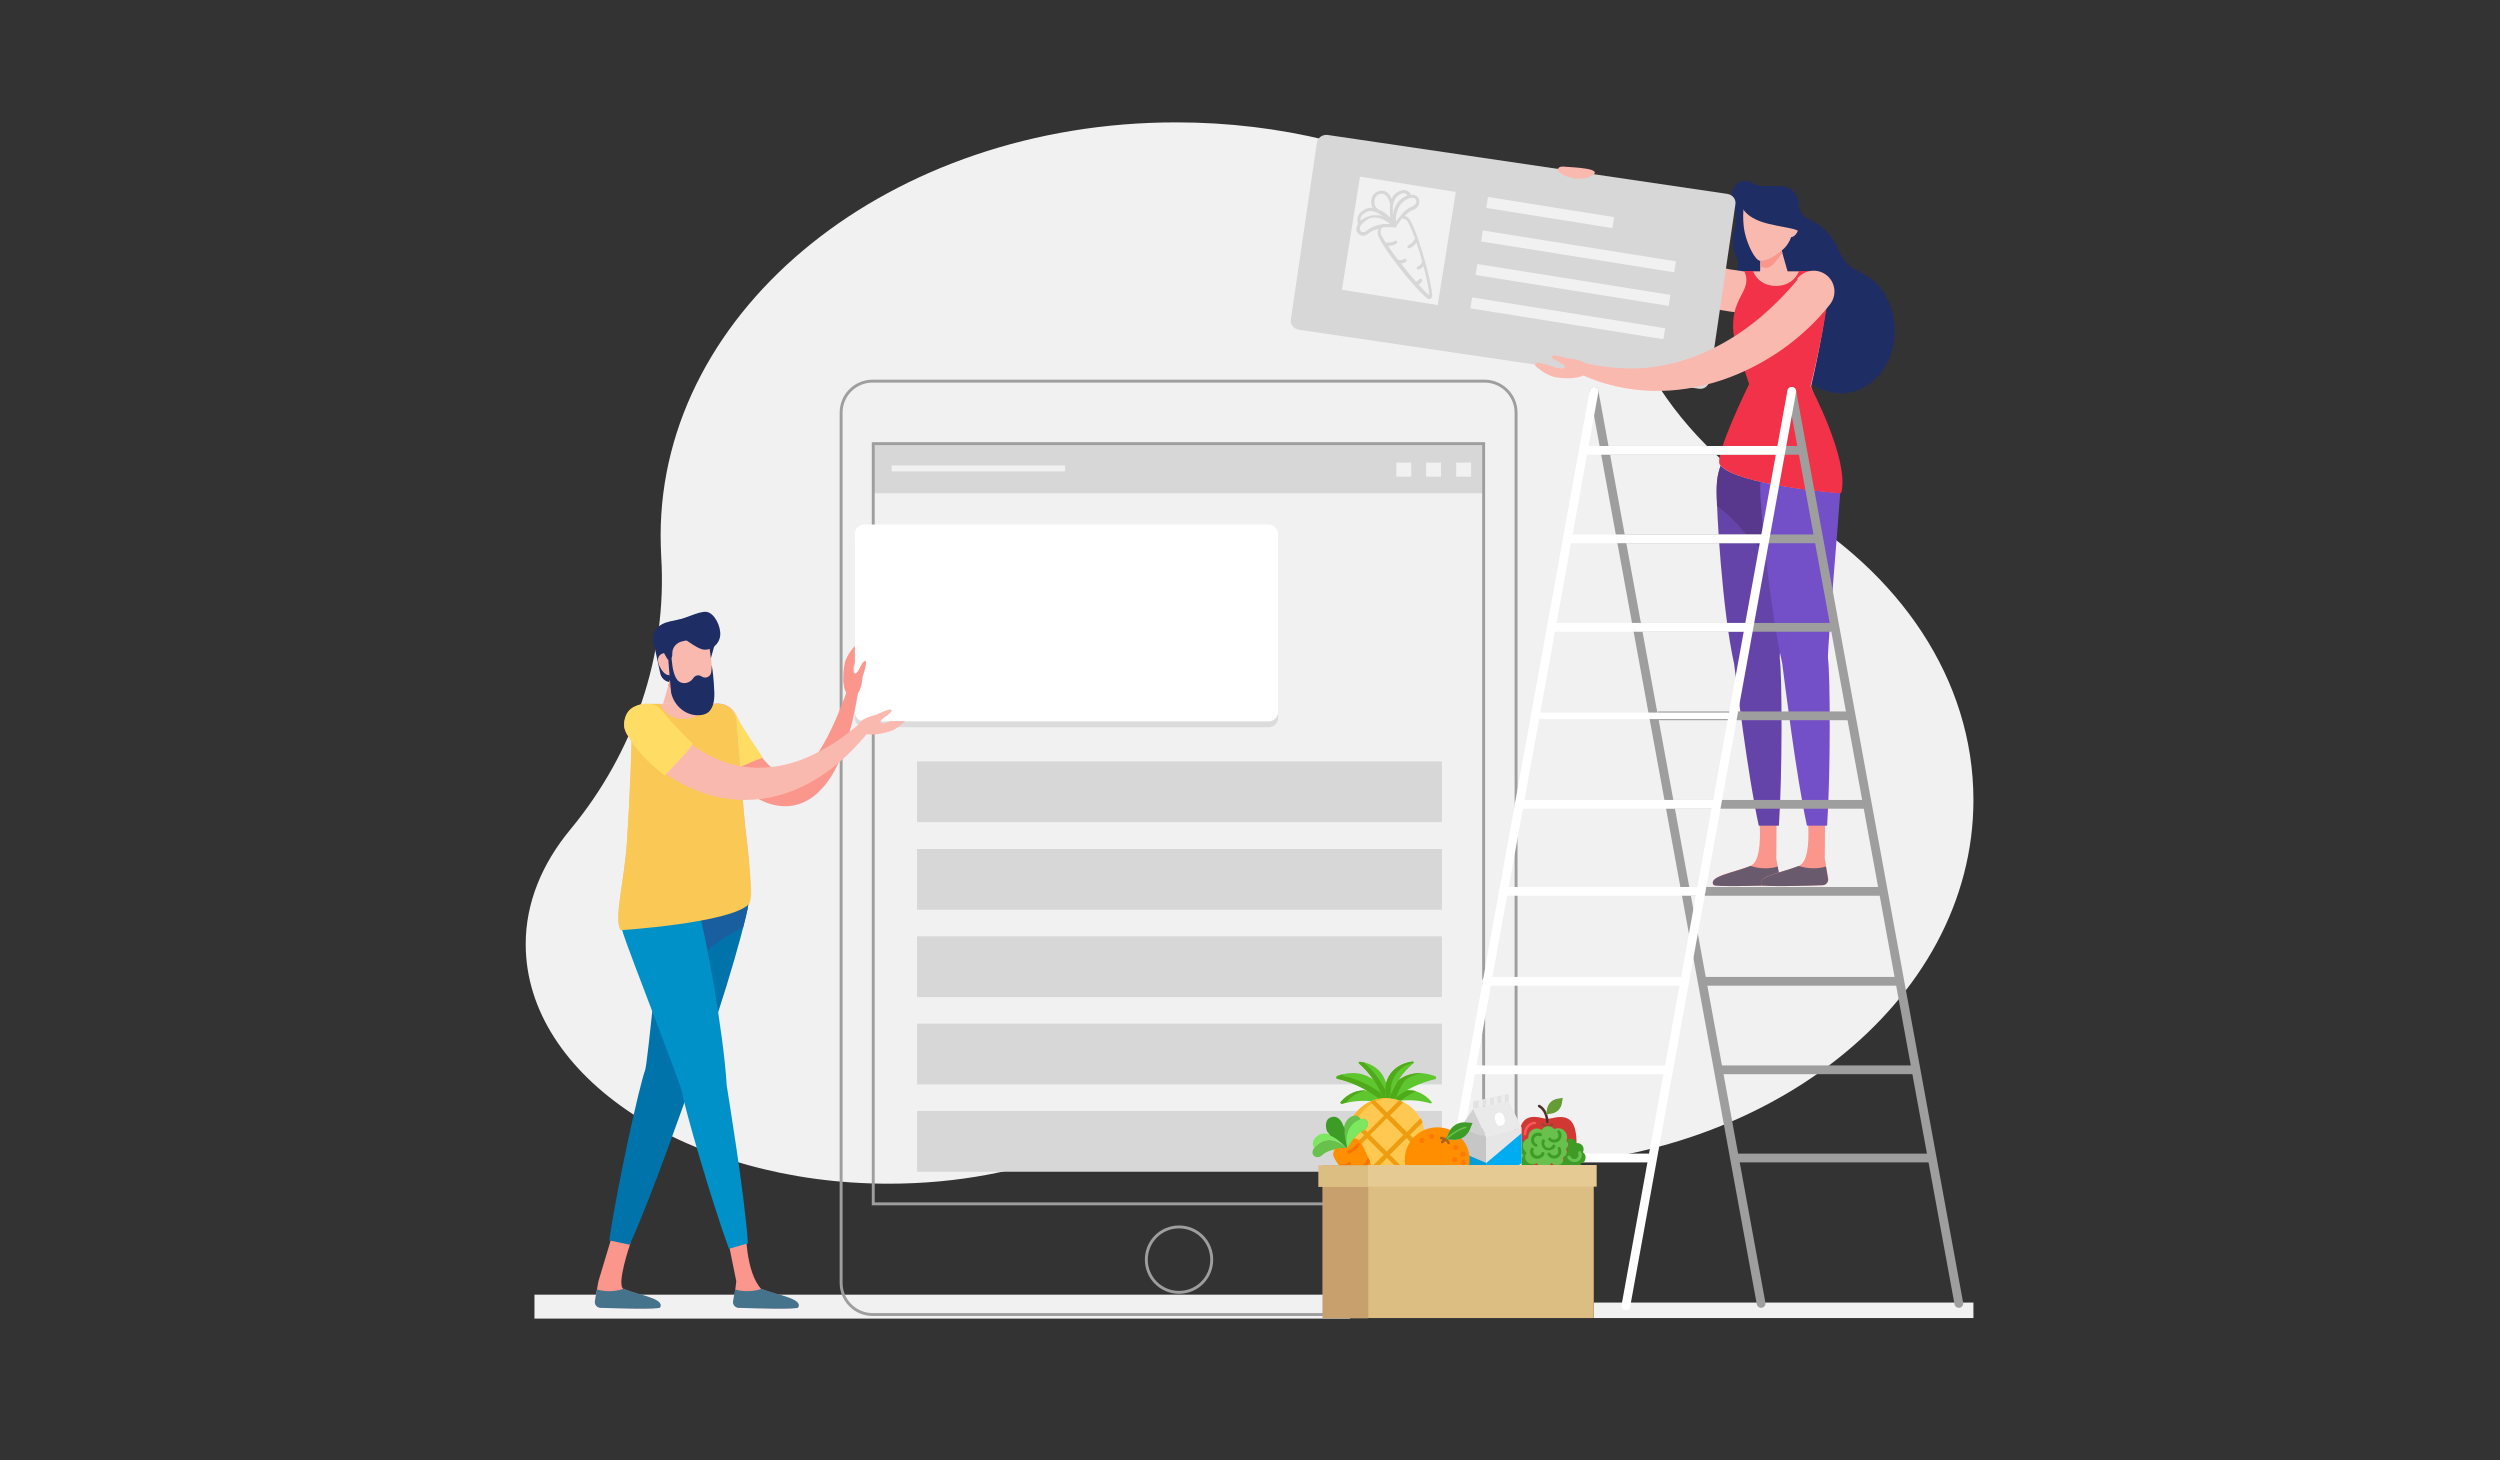 <?xml version="1.0" encoding="utf-8"?>
<!-- Generator: Adobe Illustrator 22.0.0, SVG Export Plug-In . SVG Version: 6.00 Build 0)  -->
<svg version="1.1" id="Camada_1" xmlns="http://www.w3.org/2000/svg" xmlns:xlink="http://www.w3.org/1999/xlink" x="0px" y="0px"
	 viewBox="0 0 856 500" style="enable-background:new 0 0 856 500;" xml:space="preserve">
<rect x="0" y="0" width="856" height="500" fill="#333333" stroke="none"/>
<style type="text/css">
	.st0{fill:#F1F1F1;}
	.st1{fill:#1E2D64;}
	.st2{fill:#FAB9AF;}
	.st3{fill:#FA968C;}
	.st4{fill:#FFFFFF;}
	.st5{fill:#695A6E;}
	.st6{fill:#6544AA;}
	.st7{fill:#57388C;}
	.st8{fill:#7450C8;}
	.st9{fill:#D7D7D7;}
	.st10{fill:none;stroke:#9E9E9E;stroke-miterlimit:10;}
	.st11{opacity:9.000000e-02;enable-background:new    ;}
	.st12{fill:#FFDC64;}
	.st13{fill:#46738C;}
	.st14{fill:#0073AA;}
	.st15{fill:#195FA0;}
	.st16{fill:#0091C8;}
	.st17{fill:#FAC855;}
	.st18{fill:#F13248;}
	.st19{fill:none;stroke:#9E9E9E;stroke-width:3;stroke-linecap:round;stroke-miterlimit:10;}
	.st20{fill:none;stroke:#9E9E9E;stroke-width:3;stroke-miterlimit:10;}
	.st21{fill:none;stroke:#FFFFFF;stroke-width:3;stroke-linecap:round;stroke-miterlimit:10;}
	.st22{fill:none;stroke:#FFFFFF;stroke-width:2.203;stroke-linecap:round;stroke-miterlimit:10;}
	.st23{fill:#5EC62E;}
	.st24{fill:#4EAA18;}
	.st25{fill:#FFC850;}
	.st26{fill:#F9B428;}
	.st27{fill:#ED9D0F;}
	.st28{fill:#D13834;}
	.st29{fill:#F75B57;}
	.st30{fill:#4C312C;}
	.st31{fill:#994530;}
	.st32{fill:#659C35;}
	.st33{fill:#68C04D;}
	.st34{fill:#3D9C25;}
	.st35{fill:#216B06;}
	.st36{fill:#7DE85F;}
	.st37{fill:#FF6807;}
	.st38{fill:#FF8F00;}
	.st39{fill:#F97100;}
	.st40{fill:#C6C6C6;}
	.st41{fill:#E6E6E6;}
	.st42{fill:#E2E2E2;}
	.st43{fill:#D1D1D1;}
	.st44{fill:#EAEAEA;}
	.st45{fill:#00ACF1;}
	.st46{fill:#009DD8;}
	.st47{fill:#EDEDED;}
	.st48{fill:#FF7802;}
	.st49{fill:#AD601B;}
	.st50{fill:#DCBE82;}
	.st51{fill:#C8A06E;}
	.st52{fill:#E6CA93;}
</style>
<g id="BACKGROUND">
	<path class="st0" d="M611,173c-19.7-11.4-36.2-27.8-47.3-47.7c-27.7-49.2-89.3-83.4-161-83.4c-97.5,0-176.5,63.4-176.5,141.5
		c0,2.4,0.1,4.8,0.2,7.2c2.1,34-9.4,67.2-31.1,93.4c-9.7,11.7-15.3,25.1-15.3,39.3c0,45.3,55.6,82,124.3,82
		c23.5,0,45.4-4.3,64.2-11.8c28.3-11.3,59.5-12.7,88.4-3.4c18.5,5.9,38.6,9.2,59.8,9.2c87.8,0,159-56.1,159-125.4
		C675.7,232.5,650.3,195.8,611,173z"/>
	<path class="st0" d="M183,451.5h279.4c-2.7-2-4.7-4.7-5.4-8.2H183V451.5z"/>
	<rect x="545.7" y="446" class="st0" width="130" height="5.3"/>
</g>
<g>
	<path class="st1" d="M636.9,93.2c-3.1-1.4-5.7-3.8-7-6.9c-2-5.2-5.8-9.2-10.4-11.2c-2.3-1-3.8-3.2-3.8-5.7l0,0h-6.2v4.7
		c-8.5,1.9-14.9,10.6-14.9,21.1c0,11.4,7.7,20.8,17.4,21.4c1.4,10.3,9,18.1,18.3,18.1c10.2,0,18.5-9.6,18.5-21.5
		C648.8,104,643.8,96.2,636.9,93.2z"/>
	<path class="st1" d="M593.4,70.2c0,0,1.8,4.1,0.5,8.3c-1.4,4.2-0.5,9.4,3,13.2c0,0,0.7-5.9,1.9-8.8
		C599.9,80.1,599.1,71.7,593.4,70.2z"/>
	<path class="st1" d="M602.6,68.4c0,0-6.3,3.9-5.5,9.3c0,0-3.3-2.4-4.1-10.5C592.4,61.5,602.6,68.4,602.6,68.4z"/>
	<g>
		<polygon class="st2" points="602.6,95.1 612.4,94.1 609.3,83.2 602.9,84 		"/>
	</g>
	<path class="st3" d="M602.9,84l6.4-0.8l1,3.4c-1.4,1.6-3.3,5.1-5.6,5.1c-0.7,0-1.4-0.2-2-0.6L602.9,84z"/>
	<path class="st2" d="M602.7,89.3c2.2,0,4.5-1.1,7.8-3.9c1.9-1.6,3.2-4.5,3.2-6.4V68.4h-16.3c0,0-1.2,5.6,0,11.2
		C598.3,83.8,601,89.3,602.7,89.3z"/>
	<rect x="611.5" y="72.4" class="st4" width="3.1" height="1.4"/>
	<path class="st2" d="M611.1,78.6c0,2.1,0.9,2.6,2.1,2.6s2.6-1.6,2.6-3.6s-1.3-2.7-2.6-2.7C612.1,74.9,611.1,76.5,611.1,78.6z"/>
	<path class="st1" d="M609.7,63.7h-5.5c-1.5,0-3-0.4-4.2-1.1c-2.1-1.1-4.7-0.8-6,1.1s-1.8,4.4,1.7,6.8c1.8,1.2,4.4-0.1,6.2,0.4
		c0.1,0,0.2,0,0.3,0h4.9c1.7,0,2.9,1.4,3,3.1c0.1,1,0.9,1.8,2,1.8h0.2l0.8-2.5l2.7-2.5v-1.3C615.7,66.4,613,63.7,609.7,63.7z"/>
	<path class="st1" d="M595.5,69.2c1,2.2,2.5,5.7,10.3,7.5c7.7,1.8,9.8,1.2,12.8,4.6c0,0-1.9-9.3-6.2-10.6c-4.3-1.2-11.3-1-14.5-5.6
		C597.9,65.2,594.9,67.7,595.5,69.2z"/>
</g>
<path class="st2" d="M605.7,93.6c-0.6,0-1.5-0.1-2.3-0.1s-1.7-0.1-2.5-0.2c-22.8-1.8-45-11.6-57.2-31c-2-3-2.5-3.5-2.5-3.5
	c-1.1-2.2-4.3-1-3.8,1.3c7.8,35,39.6,47.3,68.3,47.6c3.9,0,7.1-3.1,7.2-7c0-3.9-3.1-7.1-7-7.2L605.7,93.6z"/>
<path class="st3" d="M608.3,280l-0.1,14l1.2,6.8c0.2,1.2-0.7,2.3-1.9,2.3c-5.7,0.2-20.4,0.6-20.8-0.1c-1.8-3,6.5-4.1,12.6-6.5
	c6.1-2.4,1.9-25.6,1.9-25.6L608.3,280z"/>
<path class="st5" d="M599.4,296.5C599.4,296.5,599.5,296.5,599.4,296.5c1.5,0.5,3.2,0.8,5,0.8c1.6,0,3-0.2,4.3-0.6l0.7,4.1
	c0.2,1.2-0.7,2.3-1.9,2.3c-5.7,0.2-20.4,0.6-20.8-0.1C584.9,300.1,593.3,298.9,599.4,296.5z"/>
<path class="st3" d="M624.9,280l-0.1,14l1.2,6.8c0.2,1.2-0.7,2.3-1.9,2.3c-5.7,0.2-20.4,0.6-20.8-0.1c-1.8-3,6.5-4.1,12.6-6.5
	s1.9-25.6,1.9-25.6L624.9,280z"/>
<path class="st5" d="M615.9,296.5C616,296.5,616,296.5,615.9,296.5c1.5,0.5,3.2,0.8,5,0.8c1.6,0,3-0.2,4.3-0.6l0.7,4.1
	c0.2,1.2-0.7,2.3-1.9,2.3c-5.7,0.2-20.4,0.6-20.8-0.1C601.5,300.1,609.8,298.9,615.9,296.5z"/>
<path class="st6" d="M609.4,225.5c0.8,5.4,0.9,39.7-0.3,57.2h-6.9c-3.7-16.9-7.7-49.8-8.4-55c0-0.1,0-0.1,0-0.2
	c-4.1-18.2-6.2-53.7-6-60.9c0.2-9.7,6.5-17.5,14.1-17.3s13.5,8.2,13.3,18C615,173.4,609,223,609.4,225.5z"/>
<path class="st7" d="M597,182c-2.6-3.3-5.6-6.2-9-8.7l-0.1-0.1c-0.1-2.9-0.2-5.2-0.1-6.5c0.2-9.7,6.5-17.5,14.1-17.3
	c7.6,0.2,13.5,8.2,13.3,18c-0.1,3.2-1.7,17.9-3.2,31.8C607.7,192.9,602.4,187.3,597,182z"/>
<path class="st8" d="M625.9,225.5c0.8,5.4,0.9,39.7-0.3,57.2h-6.9c-3.7-16.9-7.7-49.8-8.4-55c0-0.1,0-0.1,0-0.2
	c-4.1-18.2-7.8-53.9-7.6-61.1c0.2-9.7,8.2-17.3,15.8-17.1s11.9,8,11.7,17.7C629.9,173.1,625.6,223,625.9,225.5z"/>
<rect x="298.9" y="151.8" class="st9" width="209.1" height="17.1"/>
<rect x="299" y="151.9" class="st10" width="209" height="260.3"/>
<path class="st10" d="M298.8,130.5h209.5c5.9,0,10.8,4.8,10.8,10.8v298c0,5.9-4.8,10.8-10.8,10.8H298.8c-5.9,0-10.8-4.8-10.8-10.8
	v-298C288,135.3,292.8,130.5,298.8,130.5z"/>
<g>
	<rect x="305.3" y="159.4" class="st0" width="59.4" height="2"/>
</g>
<g>
	<rect x="498.6" y="158.4" class="st0" width="5.1" height="4.8"/>
</g>
<g>
	<rect x="488.3" y="158.4" class="st0" width="5.1" height="4.8"/>
</g>
<g>
	<rect x="478.1" y="158.4" class="st0" width="5.1" height="4.8"/>
</g>
<path class="st10" d="M414.9,431.3c0,6.2-5,11.2-11.2,11.2c-6.2,0-11.2-5-11.2-11.2s5-11.2,11.2-11.2
	C409.9,420.1,414.9,425.1,414.9,431.3z"/>
<g>
	<path class="st3" d="M295.4,231.7c0,0-0.5,5.8-2.3,6.3c-1.8,0.4-3.1,0.4-3.9-2.2c-0.7-2.6-0.5-6.6,0.1-9c0.6-2.4,3.3-5.8,3.9-6
		c2-0.7,0.4,3.5-0.3,5.5s-1.2,4.4-0.1,4.5c1.1,0,2.1-4,3.3-4.3C297.4,226,295.4,231.7,295.4,231.7z"/>
	<path class="st11" d="M434.3,181.6H295.9c-1.8,0-3.2,1.4-3.2,3.2v61c0,1.8,1.4,3.2,3.2,3.2h138.5c1.8,0,3.2-1.4,3.2-3.2v-61
		C437.5,183.1,436.1,181.6,434.3,181.6z"/>
	<path class="st4" d="M434.3,179.6H295.9c-1.8,0-3.2,1.4-3.2,3.2v61c0,1.8,1.4,3.2,3.2,3.2h138.5c1.8,0,3.2-1.4,3.2-3.2v-61
		C437.5,181,436.1,179.6,434.3,179.6z"/>
	<path class="st3" d="M271.9,265.5c9.6-2.8,18.6-30.4,18-28.7c0.8-2.3,4.3-1.3,3.8,1c-1.1,6.4-2.5,12.8-4.9,19.1
		c-4.4,12.9-13.6,22.9-26.7,17.8c-9.5-3.8-17.9-15-22.5-23.5c-1.8-3.4-0.6-7.6,2.8-9.5c3.6-1.9,8.1-0.4,9.7,3.3
		C255.3,252.1,264.5,267.9,271.9,265.5z"/>
	<path class="st12" d="M261.2,259.4c0,0-7.9-11.7-8.9-14v-0.1c-0.1-0.2-0.2-0.4-0.3-0.5c-1.8-3.4-6-4.7-9.4-2.9s-4.7,6-2.9,9.4
		c1.7,3.2,3.3,5.8,5.2,8.6c1.3,1.8,2.6,3.6,4,5.3C249.9,264,258.8,260.2,261.2,259.4z"/>
	<path class="st2" d="M253.7,308.6c-6.1,7-41.1,9.9-41.1,9.9c-2.6-3,1.2-16.6,2.1-30.5c1-15,1.6-31.5,1.8-40.4
		c0.1-3.7,3.1-6.6,6.8-6.6h22.2c3.4,0,6.3,2.6,6.6,6c0.6,7.1,1.6,19.4,2.6,31.4C255.7,290.6,258.9,302.6,253.7,308.6z"/>
	<path class="st3" d="M209.2,424.4l-4.3,14.3l-1.2,6.7c-0.2,1.2,0.7,2.2,1.8,2.3c5.6,0.2,20.1,0.6,20.5-0.1
		c1.3-2.3-6.4-3.9-12.4-6.2c-2.8-1.1,2.2-15.5,2.2-15.5c0.2-6.4-4.1-9.8-4.1-9.8L209.2,424.4z"/>
	<path class="st13" d="M213.5,441.3C213.5,441.3,213.5,441.2,213.5,441.3c-1.5,0.5-3.1,0.8-4.9,0.8c-1.6,0-3-0.2-4.2-0.6l-0.7,4
		c-0.2,1.2,0.7,2.2,1.8,2.3c5.6,0.2,20.1,0.6,20.5-0.1C227.7,444.7,219.5,443.6,213.5,441.3z"/>
	<path class="st14" d="M220.9,366.4c-2,5.3-9.7,40.3-12.3,58.3l7,1.5c7.5-16.4,18.8-49,20.7-54.2c0-0.1,0-0.1,0.1-0.2
		c8.2-17.7,18.2-53.3,19.6-60.7c1.9-10-2.8-19.3-10.5-20.8c-7.8-1.5-15.6,5.4-17.5,15.3C226.7,312,221.8,363.9,220.9,366.4z"/>
	<path class="st15" d="M240.3,327.3c4.1-4,8.9-7.3,14.1-9.6c0.8-3,1.3-5.3,1.6-6.6c1.9-10-2.8-19.3-10.5-20.8s-15.6,5.4-17.5,15.3
		c-0.6,2.9-1.9,15.8-3.3,28.9C229.6,331.7,235,329.6,240.3,327.3z"/>
	<path class="st3" d="M249.1,423.9l3,14.8l-0.8,6.8c-0.2,1.2,0.3,2.1,1.4,2.2c5.6,0.2,20.1,0.6,20.5-0.1c1.4-2.7-6.5-3.9-12.5-6.2
		c-5.5-5.7-5.4-21.1-5.4-21.1L249.1,423.9z"/>
	<path class="st13" d="M260.8,441.3C260.8,441.3,260.7,441.2,260.8,441.3c-1.5,0.5-3.1,0.8-4.9,0.8c-1.6,0-3-0.2-4.2-0.6l-0.7,4
		c-0.2,1.2,0.7,2.2,1.8,2.3c5.6,0.2,20.1,0.6,20.5-0.1C275,444.7,266.8,443.6,260.8,441.3z"/>
	<path class="st16" d="M233.5,373.8c0.8,5.3,10.2,37.7,16.1,53.8l6.5-1.9c-1.2-17-6.5-49-7.3-54.2c0-0.1,0-0.1,0-0.2
		c-1.1-18.3-7.5-53-9.7-59.7c-2.9-9.1-12.5-14-19.6-11.8c-7.1,2.3-9,10.8-6.1,19.9C215.2,325.5,233.1,371.3,233.5,373.8z"/>
	<path class="st17" d="M245.7,241h-3.6c-1.3,2.9-3.9,5.2-8,5.2c-4.1,0-6.8-2.2-8.1-5.2h-3.3c-3.4,0-6.1,2.7-6.2,6
		c-0.3,8.8-0.8,25.7-1.8,41c-0.9,13.8-4.7,26.7-2.1,30.5c0,0,37-2.4,43.7-8.8c2.2-2.1-0.5-19.1-1.6-31.3c-1-12.2-2-24.6-2.6-31.6
		C251.8,243.5,249,241,245.7,241z"/>
	<path class="st2" d="M277.1,259c15.6-7.1,17.9-14.5,20.6-11.3c0.6,0.7,0.6,1.8,0,2.5c-29,36.3-65.3,26-82.6,1.9
		c-5.3-7.4,5.8-15.6,11.3-8.1C240.2,262.9,259.2,267,277.1,259z"/>
	<g>
		<path class="st12" d="M237.1,254.5c-4.7-4.2-11-11.8-11-11.8s-2.8-3.3-8.6-0.9c-4.6,1.9-3.7,7.4-3.7,7.4
			c0.1,0.8,3.1,8.3,13.8,16.3C227.5,265.6,237.9,255.2,237.1,254.5z"/>
	</g>
	<path class="st1" d="M233.1,232.9l-2.6,0.6c-2,0.4-3.9-0.8-4.4-2.8l-2.3-10.7l6.2-1.4L233.1,232.9z"/>
	<g>
		<polygon class="st2" points="238.6,241 227,241 230.4,229.4 238.3,230.4 		"/>
	</g>
	<path class="st3" d="M238.3,230.4l-7.9-1l-1.6,5.4c1.8,2,4.4,5.1,7.3,5.1c0.9,0,1.7-0.3,2.5-0.7L238.3,230.4z"/>
	<path class="st2" d="M239.5,236.5L239.5,236.5c-5.2,1.2-8.8,0.9-10-4.4l-3.9-13.5l16.2-3.6c0,0,1.8,8.2,1.9,14
		C243.7,233.4,242.1,235.9,239.5,236.5z"/>
	
		<rect x="225.7" y="222.5" transform="matrix(0.976 -0.217 0.217 0.976 -43.039 54.658)" class="st1" width="3.1" height="1.4"/>
	<path class="st2" d="M230.4,226.9c0.5,2.1-0.2,3.9-1.4,4.2c-1.2,0.3-3.1-2.1-3.6-4.2c-0.5-2.1,0.7-3,2-3.3
		C228.6,223.4,229.9,224.8,230.4,226.9z"/>
	<path class="st1" d="M245.1,219.3c0.1-1.4-1.4-3-1.9-4.3l0,0c-1.3-3.2-4.9-4.6-8.2-3.5c-0.3,0.1-0.7,0.2-1.1,0.3l-4.6,1
		c-3.8,0.8-6.4,3.4-5.6,7.2l0.3,1.2c0.1,0.2,0.2,0.5,0.4,0.6l2.7,1.6c0.1,0.1,0.3,0.2,0.3,0.3l1.2,2.1h0.2c0-0.1,1.5,0.3,1.4-2
		c-0.1-2,1.4-3.8,3.4-4.2l4-0.9c3-0.7,4.8,0.6,5.3,2.8l0.5,3.9L245.1,219.3z"/>
	<path class="st1" d="M229.6,212.9c-3,0.4,8.3,9.2,11.2,9.5c2.8,0.4,5.5-1.8,5.8-4.8c0.3-3-1.9-7.7-4.7-8.1
		C239,209.2,234,212.3,229.6,212.9z"/>
	<path class="st2" d="M304.7,247c-1.6,0.7-3.1,1.1-3.2,0.2c-0.2-1.1,3.6-2.6,3.8-3.9c0.2-1.3-5.2,1.4-5.2,1.4s-5.7,1.3-5.9,3.2
		s0.1,3.2,2.8,3.5c2.7,0.4,6.6-0.5,8.8-1.4c1.3-0.6,3-2,4.1-3.1h-5.2V247z"/>
	<path class="st1" d="M243.7,227.7c0,1-0.1,1.9-0.2,2.6c-0.3,1.5-2,2.2-3.3,1.3c-0.5-0.3-1.1-0.5-1.6-0.3c-0.5,0.1-1,0.5-1.3,1
		c-1.2,1.8-3.9,2.2-5.3,0.6c-2-2.3-1.9-7.6-2.2-8.1c-0.6-0.7-0.2,0.6-1,0.8l0.5,6.2l0.5,5.4c1.2,5.2,6.1,8.6,11,7.5
		c2.5-0.6,3.9-3,3.8-7.4C244.4,232.2,244,229.5,243.7,227.7z"/>
	<path class="st3" d="M296.1,226.3c-1.2,0.4-2.2,4.4-3.3,4.3c-0.6,0-0.7-0.8-0.5-1.9c-0.9,1.5-2.1,2.7-3.5,3.8
		c0,1.1,0.2,2.2,0.4,3.1c0.7,2.6,2,2.7,3.9,2.2c1.8-0.4,2.3-6.3,2.3-6.3S297.4,226,296.1,226.3z"/>
</g>
<path class="st2" d="M589,159.3c5.9,6.9,41,9.5,41,9.5c2.5-2.9-9.9-36.4-9.9-36.4s5.7-24.3,5.4-33c-0.1-3.6-3.1-6.5-6.7-6.5h-20.5
	c-3.4,0-4.4,4-4.7,7.4c-0.6,6.9,5.5,31.3,5.5,31.3S587.4,157.4,589,159.3z"/>
<path class="st18" d="M619.9,132.3c0,0,6.2-24.8,6-33.4c-0.1-3.3-3.3-6.1-6.6-6.1H616c-1.2,2.9-3.8,5.1-7.9,5.1
	c-4.1,0-6.7-2.2-7.9-5.1h-3c3.3,7.1-5.2,8.7-3.6,21.8c2.4,8.5,5.3,16.9,5.3,16.9s-12.2,24.8-10,27.6c5.2,6.7,37.2,9.5,41,9.8
	c0.3,0,0.5-0.1,0.6-0.4C633.2,157.3,619.9,132.3,619.9,132.3z"/>
<rect x="314" y="290.7" class="st9" width="179.7" height="20.8"/>
<rect x="314" y="260.7" class="st9" width="179.7" height="20.8"/>
<rect x="314" y="320.6" class="st9" width="179.7" height="20.8"/>
<rect x="314" y="350.5" class="st9" width="179.7" height="20.8"/>
<rect x="314" y="380.4" class="st9" width="179.7" height="20.8"/>
<path class="st9" d="M454.5,46.2l137,20.2c1.8,0.3,3,1.9,2.7,3.6l-8.9,60.4c-0.3,1.8-1.9,3-3.6,2.7l-137-20.2
	c-1.8-0.3-3-1.9-2.7-3.6l8.9-60.4C451.1,47.2,452.8,46,454.5,46.2z"/>
<rect x="459.2" y="66.1" transform="matrix(0.158 -0.988 0.988 0.158 321.609 542.459)" class="st0" width="39.2" height="33.2"/>
<rect x="528.8" y="51.2" transform="matrix(0.158 -0.988 0.988 0.158 374.763 585.563)" class="st0" width="3.8" height="43.7"/>
<rect x="538.5" y="52.9" transform="matrix(0.158 -0.988 0.988 0.158 369.79 606.352)" class="st0" width="3.8" height="66.9"/>
<rect x="536.6" y="64.4" transform="matrix(0.158 -0.988 0.988 0.158 356.839 614.148)" class="st0" width="3.8" height="66.9"/>
<rect x="534.8" y="75.8" transform="matrix(0.158 -0.988 0.988 0.158 344.07 621.987)" class="st0" width="3.8" height="66.9"/>
<path class="st9" d="M483,66.4c-1-1.5-2.5-1.5-3.1-1.2c-1.5,0.4-2.6,1.3-3.3,2.6c-0.1,0.1-0.1,0.2-0.1,0.3c-0.1-0.2-0.2-0.4-0.2-0.5
	c-0.6-1.2-1.4-2-2.4-2.2c-1.5-0.4-2.9,0.5-3,0.6l0,0c-2.2,1.7-1.2,4.8-1.1,4.9l0.1,0.1c0,0.1,0.1,0.1,0.1,0.2
	c-1.3-0.2-2.5,0.2-3.6,1.1c-0.3,0.2-2,1.4-1.6,3.6c0,0.3,0.1,0.5,0.2,0.8c-0.3,0.5-0.6,1.1-0.6,1.8c0,0.9,0.6,1.7,1.4,2
	c0.9,0.4,2,0.2,2.7-0.5c0.7-0.6,1.8-1.3,3.5-1.6c-0.2,0.5-0.3,1-0.3,1.5c0.1,3,12.4,18.7,16.9,22.2c0.4,0.3,0.9,0.4,1.2,0.2
	c0.3-0.1,0.4-0.4,0.5-0.6c0-0.1,0.1-0.3,0.1-0.5c-0.3-5.7-5.9-24.9-8.3-26.7c-0.3-0.2-0.7-0.4-1.1-0.6c1.2-1.2,2.1-1.8,2.8-2
	c1-0.3,1.8-1.1,2.1-2.1l0,0c0.2-0.8,0.1-1.6-0.4-2.2c-0.7-0.9-1.8-1-2.6-0.9C483,66.5,483,66.5,483,66.4z M480.2,66.2
	c0.1,0,1-0.3,1.7,0.7h-0.1c-0.1,0-0.1,0-0.2,0.1s-0.3,0.1-0.4,0.2c0,0-0.1,0-0.1,0.1c-2.2,1.1-3.3,2.9-3.8,4.6
	c-0.2,0.6-0.3,1.2-0.4,1.8c0-0.1,0-0.1,0-0.2s0-0.2,0-0.3c0-0.1,0-0.2,0-0.3c0-0.1,0-0.2,0-0.3c0-0.2,0-0.3,0-0.5c0-0.1,0-0.2,0-0.3
	c0-0.1,0-0.2,0-0.3c0-0.1,0-0.2,0-0.3c0-0.1,0-0.2,0-0.3c0-0.2,0-0.3,0.1-0.5c0-0.1,0-0.2,0-0.3c0.1-0.7,0.3-1.3,0.6-1.8
	C478.1,67.3,479,66.6,480.2,66.2z M470.8,70.4c-0.1-0.4-0.6-2.4,0.8-3.6c0.1-0.1,1.1-0.7,2-0.4c0.7,0.2,1.2,0.7,1.7,1.6
	c0.3,0.5,0.5,1.2,0.7,1.8c0,0.1,0,0.1,0,0.2c0,0.2,0,0.3-0.1,0.5c0,0.1,0,0.2,0,0.3c0,0.1,0,0.2,0,0.4c0,0.1,0,0.2,0,0.3
	c0,0.1,0,0.2,0,0.3c0,0.1,0,0.2,0,0.4c0,0.1,0,0.2,0,0.3c0,0.1,0,0.2,0,0.4c0,0.1,0,0.2,0,0.2c0,0.5,0.1,1,0.2,1.5l0,0
	c-0.5-0.5-1.1-1.1-1.8-1.6l-0.1-0.1c-0.1-0.1-0.2-0.2-0.4-0.3c-0.1,0-0.1-0.1-0.2-0.1c-0.1-0.1-0.2-0.2-0.4-0.2
	c-0.1-0.1-0.2-0.1-0.2-0.1c-0.1-0.1-0.2-0.1-0.4-0.2c-0.1,0-0.2-0.1-0.3-0.1c-0.1-0.1-0.3-0.1-0.4-0.2c0,0-0.1,0-0.1-0.1
	C471.3,71.2,471,70.8,470.8,70.4z M465.8,75.6c-0.2-1.6,1.1-2.4,1.2-2.5c0,0,0,0,0.1,0c0.8-0.7,1.7-1,2.8-0.8
	c0.4,0.1,0.9,0.2,1.3,0.4l0,0c0.8,0.3,1.6,0.9,2.3,1.4c-0.5-0.2-1-0.3-1.6-0.4c0,0,0,0-0.1,0s-0.2,0-0.4,0c-0.1,0-0.2,0-0.2,0
	c-0.1,0-0.1,0-0.2,0s-0.2,0-0.3,0h-0.1c-0.8,0-1.7,0.2-2.6,0.6c0,0,0,0-0.1,0c-0.1,0.1-0.2,0.1-0.4,0.2c-0.1,0-0.1,0.1-0.2,0.1
	c-0.1,0.1-0.2,0.1-0.3,0.2c-0.2,0.1-0.3,0.2-0.5,0.3l0,0c-0.1,0-0.2,0.1-0.3,0.2l0,0C466.2,75.3,466,75.4,465.8,75.6L465.8,75.6z
	 M467.8,79.1c-0.4,0.4-1,0.5-1.5,0.3c-0.2-0.1-0.7-0.4-0.7-1.1c0-0.2,0-0.4,0.1-0.6c0.1-0.3,0.2-0.5,0.4-0.8l0,0l0,0
	c0.1-0.1,0.1-0.2,0.2-0.2l0.1-0.1c0.1-0.1,0.1-0.1,0.2-0.2c0,0,0,0,0.1-0.1c0.3-0.2,0.5-0.4,0.6-0.5l0,0l0,0
	c0.2-0.2,0.5-0.3,0.7-0.5c0.1,0,0.1-0.1,0.2-0.1c0.2-0.1,0.4-0.2,0.5-0.3c0.1,0,0.2-0.1,0.2-0.1c0.2-0.1,0.4-0.1,0.5-0.2
	c0.1,0,0.1,0,0.2,0c0.2,0,0.4-0.1,0.7-0.1h0.1c1.1-0.1,2.3,0.2,3.5,0.8c0.8,0.4,1.5,0.9,2.1,1.4c-0.4,0-0.7,0-1,0
	c-0.1,0-0.1,0-0.2,0c-0.3,0-0.6,0-0.9,0h-0.1C470.7,77.1,468.8,78.2,467.8,79.1z M481.5,75.3c0.7,0.5,1.8,3.1,3,6.4l-0.1,0.1
	c-0.4,0.8-1.2,1.8-2.1,2.1c-0.3,0.1-0.5,0.4-0.4,0.7c0.1,0.3,0.4,0.5,0.7,0.4c1-0.3,1.8-1.1,2.4-1.9c0.7,2.1,1.4,4.4,2,6.6
	c-0.1,0.1-0.2,0.1-0.2,0.2c-0.2,0.5-0.7,1.1-1.3,1.3c-0.3,0.1-0.5,0.4-0.4,0.7c0.1,0.3,0.4,0.5,0.7,0.4c0.7-0.2,1.2-0.7,1.6-1.2
	c1.1,4.1,1.9,8,2,10l0,0l0,0c-1-0.8-2.3-2.1-3.7-3.7h0.1c0.4-0.3,0.8-0.6,1.1-1c0.1-0.1,0.1-0.1,0.1-0.2c0.1-0.2,0-0.4-0.2-0.6
	s-0.6-0.2-0.8,0c-0.3,0.3-0.6,0.6-1,0.8c-0.1,0-0.1,0.1-0.1,0.1c-1.7-1.9-3.5-4.1-5.2-6.3c0.6,0,1.2-0.2,1.7-0.6
	c0.1-0.1,0.2-0.2,0.2-0.3c0.1-0.2,0-0.4-0.1-0.5c-0.2-0.2-0.5-0.3-0.8-0.1c-0.5,0.4-1.3,0.4-1.9,0.3h-0.1c-1.3-1.7-2.5-3.4-3.4-4.8
	c1,0,2.1-0.2,2.9-0.8c0.1-0.1,0.2-0.2,0.2-0.3c0.1-0.2,0-0.4-0.1-0.5c-0.2-0.2-0.5-0.3-0.8-0.1c-0.8,0.6-2.1,0.7-3,0.5
	c0,0,0,0-0.1,0c-1-1.7-1.7-2.9-1.7-3.4c0-0.3,0-0.6,0.1-0.9s0.2-0.5,0.4-0.8c0.6-0.1,1.2-0.1,1.9-0.1h0.1c0.3,0,0.6,0,0.9,0
	c0.1,0,0.1,0,0.2,0c0.4,0,0.7,0,1.1,0.1c0,0,0,0,0.1,0c0,0,0,0,0.1,0l0,0c0,0,0,0,0.1,0l0,0c0,0,0,0,0.1,0l0,0l0,0l0,0l0,0
	c0,0,0,0,0.1,0l0,0l0,0l0,0l0,0l0,0l0,0c0.2-0.3,0.4-0.6,0.5-0.8c0-0.1,0.1-0.1,0.1-0.2c0.1-0.2,0.3-0.4,0.4-0.6
	c0-0.1,0.1-0.1,0.1-0.1c0.1-0.2,0.3-0.4,0.4-0.6c0,0,0-0.1,0.1-0.1c0.2-0.2,0.3-0.4,0.5-0.6l0,0C480.7,74.8,481.1,75,481.5,75.3z
	 M484.7,68.2c0.3,0.4,0.3,0.9,0.2,1.2l0,0c-0.2,0.6-0.7,1.1-1.4,1.3c-1.2,0.4-2.6,1.4-3.9,3.1l0,0c0,0,0,0,0,0.1
	c-0.1,0.1-0.2,0.3-0.4,0.4c-0.1,0.1-0.2,0.3-0.3,0.4c-0.1,0.1-0.2,0.3-0.3,0.4c-0.1,0.2-0.3,0.4-0.4,0.6c-0.1,0.1-0.1,0.2-0.2,0.2
	c0,0,0-0.1,0-0.2l0,0c-0.1-1.9,0.2-4.9,2.7-6.8c0.1-0.1,0.3-0.2,0.4-0.3c0.1,0,0.1-0.1,0.2-0.1c0.4-0.3,1-0.5,1.5-0.7h0.1l0,0
	C483.3,67.7,484.2,67.5,484.7,68.2z"/>
<path class="st2" d="M534.2,59.2c-0.4-0.3-0.8-0.6-0.8-1.1s0.5-0.9,1-1c0.6-0.1,1.1-0.1,1.7,0c2,0.2,13.8,0.5,8.7,3.2
	C541.8,62,536.8,61.1,534.2,59.2z"/>
<path class="st2" d="M615.5,95.7c-0.3,0.4-1,1.2-1.5,1.8c-0.5,0.6-1.1,1.3-1.7,1.9c-15.3,17-36.6,28.7-59.4,26.5
	c-3.6-0.2-7.1-0.9-10.7-1.7h-0.1c-2.4-0.5-3.4,2.8-1.3,3.8c32.6,15.1,68.1-1.2,85.8-23.8c2.4-3.1,1.9-7.5-1.2-10
	c-3.1-2.4-7.5-1.9-10,1.2L615.5,95.7z"/>
<path class="st2" d="M536.8,122.7c0,0,5.9,0.4,6.4,2.3s0.5,3.2-2.2,4c-2.7,0.8-6.7,0.6-9.1,0s-6-3.3-6.2-3.8c-0.7-2,3.5-0.4,5.6,0.2
	c2.1,0.6,4.5,1.2,4.5,0.1s-4.1-2-4.4-3.3C531,120.9,536.8,122.7,536.8,122.7z"/>
<g>
	<line class="st19" x1="613.5" y1="134" x2="670.7" y2="446.3"/>
	<line class="st19" x1="603" y1="446.3" x2="545.8" y2="134"/>
	<line class="st20" x1="551.2" y1="154.2" x2="617.4" y2="154.2"/>
	<line class="st20" x1="555.6" y1="184.5" x2="622.7" y2="184.5"/>
	<line class="st20" x1="561.7" y1="214.8" x2="628.2" y2="214.8"/>
	<line class="st20" x1="567.6" y1="245.1" x2="633.7" y2="245.1"/>
	<line class="st20" x1="572.4" y1="275.4" x2="639.2" y2="275.4"/>
	<line class="st20" x1="576.9" y1="305.2" x2="644.6" y2="305.2"/>
	<line class="st20" x1="583.5" y1="336" x2="650.3" y2="336"/>
	<line class="st20" x1="588.1" y1="366.3" x2="655" y2="366.3"/>
	<line class="st20" x1="594.7" y1="396.5" x2="661.6" y2="396.5"/>
</g>
<g>
	<line class="st21" x1="545.8" y1="134" x2="489.1" y2="447.1"/>
	<line class="st21" x1="556.7" y1="447.1" x2="613.5" y2="134"/>
	<line class="st21" x1="608.1" y1="154.2" x2="542.1" y2="154.2"/>
	<line class="st21" x1="603.7" y1="184.5" x2="536.6" y2="184.5"/>
	<line class="st21" x1="597.6" y1="214.8" x2="531.1" y2="214.8"/>
	<line class="st22" x1="591.7" y1="245.1" x2="525.6" y2="245.1"/>
	<line class="st21" x1="586.9" y1="275.4" x2="520.1" y2="275.4"/>
	<line class="st21" x1="582.4" y1="305.2" x2="514.6" y2="305.2"/>
	<line class="st21" x1="575.8" y1="336" x2="509" y2="336"/>
	<line class="st21" x1="571.2" y1="366.3" x2="504.3" y2="366.3"/>
	<line class="st21" x1="565.4" y1="396.5" x2="498.5" y2="396.5"/>
</g>
<g id="DESIGNED_BY_FREEPIK">
</g>
<g>
	<path class="st23" d="M472.3,376.3c-1.3-1-2.6-2-4-2.8l0,0c-3.3-0.5-6.7,0.9-9.2,3.9c-0.1,0.1-0.1,0.3,0,0.4
		c0.1,0.1,0.2,0.2,0.3,0.2c0,0,0.1,0,0.1,0c3.4-1,7-1.3,10.5-0.9l0,0l0,0C470.7,376.7,471.5,376.5,472.3,376.3L472.3,376.3
		L472.3,376.3z"/>
	<path class="st24" d="M461.1,377.3c2-2.3,4.4-3.6,6.9-3.9c-3.2-0.4-6.5,1-9,3.9c-0.1,0.1-0.1,0.3,0,0.4c0.1,0.1,0.2,0.2,0.3,0.2
		c0,0,0.1,0,0.1,0c0.5-0.1,1-0.3,1.6-0.4C461,377.4,461,377.4,461.1,377.3z"/>
	<path class="st23" d="M473.6,376.1c-0.8-2.2-1.8-4.3-3.1-6.2l0,0c-3.4-2.7-8-3.2-12.7-1.5c-0.2,0.1-0.3,0.3-0.3,0.5
		c0,0.2,0.1,0.4,0.3,0.4c5.2,1.2,10.2,3.6,14.4,7l0,0l0,0C472.7,376.3,473.2,376.2,473.6,376.1L473.6,376.1L473.6,376.1z"/>
	<path class="st24" d="M472.9,374.3c-3.9-2.8-8.3-4.9-12.9-5.9c-0.2,0-0.3-0.2-0.3-0.4c0,0,0-0.1,0-0.1c-0.6,0.1-1.2,0.3-1.8,0.6
		c-0.2,0.1-0.3,0.3-0.3,0.5c0,0.2,0.1,0.4,0.3,0.4c5.2,1.2,10.2,3.6,14.4,7l0,0l0,0c0.4-0.1,0.8-0.1,1.3-0.2l0.1,0l0-0.1
		C473.4,375.5,473.2,374.9,472.9,374.3z"/>
	<path class="st23" d="M474.7,371.4L474.7,371.4L474.7,371.4c-0.9-4.3-4.3-7.3-9.1-7.9c-0.2,0-0.3,0.1-0.4,0.2
		c-0.1,0.1,0,0.3,0.1,0.4c3.7,3.2,6.5,7.4,8.2,12l0,0l0,0c0.3,0,0.7,0,1,0l0,0l0-0.1c0-0.1,0-0.1,0-0.2l0,0l0,0
		C474.4,374.3,474.4,372.8,474.7,371.4z"/>
	<path class="st24" d="M474.5,373.6c-1.7-3.6-4.1-6.8-7.1-9.4c-0.1-0.1-0.1-0.2-0.1-0.3c-0.5-0.1-1-0.2-1.6-0.3
		c-0.2,0-0.3,0.1-0.4,0.2c-0.1,0.1,0,0.3,0.1,0.4c3.7,3.2,6.5,7.4,8.2,12l0,0l0,0c0.3,0,0.7,0,1,0l0,0l0-0.1c0-0.1,0-0.1,0-0.2l0,0
		l0,0C474.5,375.1,474.5,374.3,474.5,373.6z"/>
	<path class="st23" d="M490.2,377.3c-4.3-5-9.2-3.9-9.2-3.9c-1.4,0.8-2.8,1.8-4,2.8l-0.1,0.1l0.1,0c0.8,0.1,1.6,0.4,2.3,0.6l0,0l0,0
		c3.6-0.4,7.1-0.1,10.5,0.9c0,0,0.1,0,0.1,0c0.1,0,0.2-0.1,0.3-0.2C490.3,377.6,490.3,377.4,490.2,377.3z"/>
	<path class="st24" d="M481,373.4c-1.4,0.8-2.8,1.8-4,2.8l-0.1,0.1l0.1,0c0.8,0.1,1.6,0.4,2.3,0.6l0,0l0,0c0.1,0,0.1,0,0.2,0
		c1.7-1.3,3.5-2.4,5.4-3.3C482.8,373.1,481.2,373.4,481,373.4z"/>
	<path class="st23" d="M491.4,368.5c-7.8-3-12.7,1.5-12.7,1.5c-1.3,1.9-2.3,4-3.1,6.2l0,0.1l0.1,0c0.4,0,0.8,0.1,1.3,0.2l0,0l0,0
		c4.2-3.4,9.2-5.8,14.4-7c0.2,0,0.3-0.2,0.3-0.4C491.7,368.7,491.6,368.6,491.4,368.5z"/>
	<path class="st24" d="M480.7,370.4c0.3-0.4,0.5-0.6,0.6-0.7c1.8-1.4,3.6-2,5.9-2.2c-3.1-0.3-6.1,0.6-8.5,2.4
		c-0.2,0.4-1.8,2.6-3.1,6.2l0,0.1l0.1,0c0.4,0,0.8,0.1,1.3,0.2l0,0l0,0c0.4-0.3,0.7-0.6,1.1-0.9C478.8,373.7,479.6,372,480.7,370.4z
		"/>
	<path id="SVGCleanerId_0" class="st23" d="M484,363.7c-0.1-0.2-0.2-0.2-0.4-0.2c-6.6,0.9-10.4,6.1-9,12.6l0,0l0,0c0.3,0,0.7,0,1,0
		l0,0l0,0c1.7-4.7,4.5-8.8,8.2-12C484.1,364,484.1,363.9,484,363.7z"/>
	<g>
		<path id="SVGCleanerId_0_1_" class="st23" d="M484,363.7c-0.1-0.2-0.2-0.2-0.4-0.2c-6.6,0.9-10.4,6.1-9,12.6l0,0l0,0
			c0.3,0,0.7,0,1,0l0,0l0,0c1.7-4.7,4.5-8.8,8.2-12C484.1,364,484.1,363.9,484,363.7z"/>
	</g>
	<path class="st24" d="M484,363.8C484,363.8,484,363.7,484,363.8c-0.1-0.2-0.2-0.3-0.4-0.3c-6.6,0.9-10.4,6.1-9,12.6l0,0l0,0
		c0.3,0,0.7,0,1,0l0,0l0,0c0.2-0.5,0.4-1,0.6-1.5C475.8,369.4,478.8,365.1,484,363.8z"/>
	<path class="st25" d="M474.6,376L474.6,376c-7.3,0-13.3,6-13.3,13.3v10.9c0,7.3,6,13.3,13.3,13.3l0,0c7.3,0,13.3-6,13.3-13.3v-10.9
		C488,382,482,376,474.6,376z"/>
	<path class="st26" d="M463.3,400.2v-10.9c0-7,5.5-12.8,12.3-13.3c-0.3,0-0.7,0-1,0l0,0c-7.3,0-13.3,6-13.3,13.3v10.9
		c0,7.3,6,13.3,13.3,13.3l0,0c0.3,0,0.7,0,1,0C468.8,412.9,463.3,407.2,463.3,400.2z"/>
	<path class="st27" d="M485.8,407.4c0.3-0.4,0.5-0.9,0.8-1.4l-3.9-3.9l5.3-5.3v-3l-5.2-5.2l4.3-4.3c-0.2-0.5-0.4-1-0.7-1.4l-4.7,4.7
		l-5.7-5.7l4.5-4.5c-0.5-0.2-1-0.4-1.5-0.6l-4.1,4.1l-4.2-4.2c-0.5,0.2-1,0.4-1.5,0.6l4.7,4.7l-5.7,5.7l-5-5
		c-0.3,0.5-0.5,0.9-0.7,1.4l4.6,4.6l-5.7,5.7l0,0v2.2l0,0l5.7,5.7l-4.2,4.2c0.2,0.5,0.5,0.9,0.8,1.3l4.5-4.5l5.7,5.7l-3.8,3.8
		c0.5,0.2,1.1,0.4,1.6,0.5l3.2-3.2l3.1,3.1c0.5-0.1,1.1-0.3,1.6-0.5l-3.6-3.6l5.7-5.7L485.8,407.4z M487.3,395.4l-5.7,5.7l-5.7-5.7
		l5.7-5.7L487.3,395.4z M474.8,382.9l5.7,5.7l-5.7,5.7l-5.7-5.7L474.8,382.9z M462.4,395.4l5.7-5.7l5.7,5.7l-5.7,5.7L462.4,395.4z
		 M474.9,407.9l-5.7-5.7l5.7-5.7l5.7,5.7L474.9,407.9z"/>
</g>
<g>
	<path class="st28" d="M531.2,382.9c-0.9,0.2-1.8,0.2-2.7,0c-4.7-1.2-8.6-0.7-8.5,8.1c0,4.5,4.2,10.3,8.7,9.3c0.8-0.2,1.6-0.2,2.4,0
		c4.4,1,8.6-4.8,8.7-9.3C539.7,382.2,535.8,381.8,531.2,382.9z"/>
	<path class="st29" d="M522.1,388.8c-0.2,0-0.4-0.2-0.4-0.4c0-2.4,1.7-4.3,3.9-4.3c0.2,0,0.4,0.2,0.4,0.4s-0.2,0.4-0.4,0.4
		c-1.7,0-3,1.6-3,3.5C522.5,388.6,522.3,388.8,522.1,388.8z"/>
	<path class="st30" d="M529.8,384.6c-0.2,0-0.4-0.2-0.4-0.4c-0.1-1.8-0.8-4.1-2.6-5.1c-0.2-0.1-0.3-0.4-0.2-0.6
		c0.1-0.2,0.4-0.3,0.6-0.2c2.1,1.1,3,3.8,3,5.8C530.2,384.4,530,384.6,529.8,384.6C529.8,384.6,529.8,384.6,529.8,384.6z"/>
	<path class="st31" d="M529.8,386.1c-0.7,0-1.4-0.3-1.9-0.8c-0.2-0.2-0.2-0.4,0-0.6c0.2-0.2,0.4-0.2,0.6,0c0.4,0.4,0.8,0.5,1.3,0.5
		s1-0.2,1.3-0.5c0.2-0.2,0.4-0.2,0.6,0c0.2,0.2,0.2,0.4,0,0.6C531.2,385.9,530.5,386.1,529.8,386.1z"/>
	<path class="st32" d="M529.4,381.6l0.3-1.8c0.3-1.9,1.7-3.3,3.6-3.6l1.8-0.3l-0.3,1.8c-0.3,1.9-1.7,3.3-3.6,3.6L529.4,381.6z"/>
</g>
<g>
	<path class="st33" d="M537,391.9c0-0.5-0.3-0.9-0.7-1.2c0.2-0.4,0.3-0.9,0.3-1.3c0-1.7-1.4-3.1-3.1-3.1c-0.5,0-0.9,0.1-1.3,0.3
		c-0.5-0.6-1.2-1-2.1-1c-1,0-1.8,0.5-2.2,1.3c-0.5-0.3-1.1-0.5-1.7-0.5c-1.6,0-2.9,1.3-2.9,2.9c0,0.1,0,0.2,0,0.4
		c-1.1,0.4-2,1.5-2,2.7c0,1,0.5,1.9,1.3,2.4c-0.3,0.4-0.5,0.9-0.5,1.5c0,1.4,1.1,2.5,2.5,2.5c0.6,0,1.1-0.2,1.6-0.5
		c0.6,0.8,1.5,1.3,2.5,1.3c1.1,0,2.1-0.6,2.6-1.4c0.4,0.6,1.1,1,1.9,1c1.2,0,2.1-0.9,2.1-2.1c0-0.3-0.1-0.5-0.1-0.7
		c0.8-0.3,1.3-1.1,1.3-1.9c0-0.4-0.1-0.8-0.3-1.1C536.7,392.8,537,392.4,537,391.9z"/>
	<path class="st34" d="M525.7,398.4c-0.3,0.1-0.7,0.2-1,0.2c-1.4,0-2.5-1.1-2.5-2.5c0-0.5,0.2-1.1,0.5-1.5c-0.8-0.5-1.3-1.4-1.3-2.4
		c0-0.5,0.1-0.9,0.3-1.3c-0.8-0.5-1.9-0.4-2.7,0.3c-0.1,0.1-0.1,0.1-0.2,0.2c-0.8-0.4-1.8-0.3-2.5,0.4c-0.5,0.5-0.7,1.2-0.6,1.9
		c-0.4,0.1-0.7,0.2-1,0.5c-0.7,0.7-0.7,1.9,0,2.6c0.3,0.3,0.7,0.5,1.1,0.5c-0.1,0.7,0.1,1.5,0.6,2c0.6,0.6,1.4,0.8,2.2,0.6
		c-0.1,0.5,0,1.1,0.4,1.5c0.6,0.6,1.6,0.6,2.3,0c0.1-0.1,0.2-0.3,0.3-0.5c0.6,0.2,1.3,0.1,1.7-0.3c0.2-0.2,0.4-0.5,0.4-0.8
		c0.3,0.1,0.7,0,1-0.2c0.3-0.3,0.4-0.6,0.3-1C525.3,398.7,525.5,398.5,525.7,398.4z"/>
	<path class="st34" d="M542.2,394.7c-0.1-0.1-0.1-0.1-0.2-0.2c0.4-0.8,0.3-1.8-0.4-2.5c-0.5-0.5-1.3-0.7-1.9-0.6
		c-0.1-0.4-0.2-0.7-0.5-1c-0.7-0.7-1.9-0.7-2.7,0c0,0-0.1,0.1-0.1,0.2v0.1c0.4,0.2,0.7,0.7,0.7,1.2s-0.3,1-0.7,1.2
		c0.2,0.3,0.3,0.7,0.3,1.1c0,0.9-0.5,1.6-1.3,1.9c0.1,0.2,0.1,0.5,0.1,0.7c0,1.2-1,2.1-2.1,2.1c-0.3,0-0.5-0.1-0.8-0.1
		c0,0,0,0.1,0.1,0.1c0.2,0.2,0.5,0.4,0.8,0.4c-0.1,0.3,0,0.7,0.3,1s0.7,0.3,1,0.3c0.1,0.3,0.3,0.6,0.5,0.9c0.9,0.9,2.4,0.9,3.3,0
		c0.2-0.2,0.4-0.5,0.5-0.8c0.6,0.1,1.2-0.1,1.6-0.5c0.5-0.5,0.7-1.2,0.5-1.8c0.4-0.1,0.8-0.3,1.2-0.6
		C543.1,396.9,543.1,395.5,542.2,394.7z"/>
	<path class="st35" d="M534.6,400.6c-0.3,0.1-0.7,0-1-0.3c-0.2-0.2-0.3-0.4-0.3-0.6c0-0.1-0.1-0.2-0.1-0.3c-2,2-3.4,5.8-3.4,5.8
		c0.7-2.3,0.6-4.7,0.4-6.2c-0.4,0.2-0.9,0.3-1.4,0.3s-0.9-0.1-1.4-0.3c0.9,3.1,0.4,8.2,0.4,8.2c-0.9-3.8-3-6.2-4-7.1
		c-0.1,0.1-0.1,0.1-0.2,0.2c-0.1,0.1-0.2,0.2-0.3,0.4c-0.5,0.5-1.2,0.6-1.7,0.3c-0.1,0.2-0.2,0.3-0.3,0.5c-0.2,0.2-0.4,0.3-0.6,0.4
		c2.5,0,5.4,5.1,5.8,10.4c0,0.4,0.4,0.7,0.8,0.7h2.5c0.4,0,0.7-0.3,0.8-0.7c0.2-2.1,0.9-10.6,4.9-10.6c-0.1-0.1-0.3-0.2-0.4-0.3
		C534.9,401.2,534.7,400.9,534.6,400.6z"/>
	<path class="st34" d="M526,392.6c-0.1,0-0.1,0-0.2,0c-1.3-0.5-1.9-1.9-1.4-3.2c0.5-1.3,1.9-1.9,3.2-1.4c0.3,0.1,0.4,0.4,0.3,0.7
		c-0.1,0.3-0.4,0.4-0.7,0.3c-0.8-0.3-1.6,0.1-1.9,0.8c-0.3,0.8,0.1,1.6,0.8,1.9c0.3,0.1,0.4,0.4,0.3,0.7
		C526.4,392.5,526.2,392.6,526,392.6z"/>
	<path class="st33" d="M539,397.9c-0.3,0-0.6-0.1-0.9-0.2c-0.6-0.2-1.1-0.7-1.4-1.3c-0.1-0.3,0-0.6,0.3-0.7s0.6,0,0.7,0.3
		c0.2,0.4,0.4,0.6,0.8,0.8c0.4,0.1,0.8,0.1,1.1,0c0.4-0.2,0.6-0.4,0.8-0.8c0.1-0.4,0.1-0.8,0-1.1c-0.1-0.3,0-0.6,0.3-0.7
		c0.3-0.1,0.6,0,0.7,0.3c0.3,0.6,0.3,1.3,0,1.9c-0.2,0.6-0.7,1.1-1.3,1.4C539.7,397.8,539.3,397.9,539,397.9z"/>
	<path class="st34" d="M532.1,396.7c-0.9,0-1.7-0.5-2.2-1.3c-0.1-0.2-0.1-0.6,0.2-0.7c0.2-0.1,0.6-0.1,0.7,0.2
		c0.2,0.3,0.5,0.6,0.9,0.7s0.8,0.1,1.1-0.1c0.3-0.2,0.6-0.5,0.7-0.9c0.1-0.4,0.1-0.8-0.1-1.1c-0.1-0.2-0.1-0.6,0.2-0.7
		c0.2-0.1,0.6-0.1,0.7,0.2c0.3,0.6,0.4,1.2,0.2,1.9c-0.2,0.6-0.6,1.2-1.2,1.5C532.9,396.6,532.5,396.7,532.1,396.7z"/>
	<path class="st34" d="M530.3,393.9c-0.4,0-0.7-0.1-1.1-0.2c-1.2-0.6-1.7-2.1-1.2-3.3c0.1-0.3,0.4-0.4,0.7-0.2
		c0.3,0.1,0.4,0.4,0.2,0.7c-0.4,0.7,0,1.6,0.7,2c0.7,0.4,1.6,0,2-0.7c0.1-0.3,0.4-0.4,0.7-0.2c0.3,0.1,0.4,0.4,0.2,0.7
		C532.1,393.4,531.2,393.9,530.3,393.9z"/>
	<path class="st34" d="M526.4,396.8c-0.3,0-0.7-0.1-1-0.2c-1.3-0.5-1.8-2-1.3-3.3c0.1-0.3,0.4-0.4,0.7-0.3c0.3,0.1,0.4,0.4,0.3,0.7
		c-0.3,0.7,0,1.6,0.8,1.9c0.4,0.2,0.8,0.2,1.1,0c0.4-0.1,0.7-0.4,0.8-0.8c0.1-0.3,0.4-0.4,0.7-0.3c0.3,0.1,0.4,0.4,0.3,0.7
		c-0.3,0.6-0.7,1.1-1.4,1.3C527.1,396.7,526.7,396.8,526.4,396.8z"/>
	<path class="st34" d="M532.1,391.2c-0.1,0-0.2,0-0.2,0c-0.7-0.1-1.3-0.4-1.7-0.9c-0.2-0.2-0.1-0.5,0.1-0.7s0.5-0.1,0.7,0.1
		c0.2,0.3,0.6,0.5,1,0.5s0.8-0.1,1.1-0.3c0.6-0.5,0.7-1.4,0.2-2.1c-0.2-0.2-0.1-0.5,0.1-0.7s0.5-0.1,0.7,0.1
		c0.9,1.1,0.7,2.6-0.3,3.5C533.2,391.1,532.6,391.2,532.1,391.2z"/>
	<path class="st33" d="M519.2,397.3c-0.3,0-0.6-0.1-0.9-0.2c-1.3-0.5-1.9-2-1.4-3.2c0.1-0.3,0.4-0.4,0.7-0.3s0.4,0.4,0.3,0.7
		c-0.3,0.7,0.1,1.6,0.8,1.9c0.8,0.3,1.6-0.1,1.9-0.8c0.1-0.3,0.4-0.4,0.7-0.3c0.3,0.1,0.4,0.4,0.3,0.7
		C521.1,396.8,520.1,397.3,519.2,397.3z"/>
</g>
<g>
	<path class="st33" d="M461.4,393.3c0,0-2.1-7.3,4.2-10c0,0,1.5-0.7,2.4,0.4s0.2,2.8-1.2,3.4C465.6,387.5,463.7,389.1,461.4,393.3z"
		/>
	<path class="st33" d="M461.4,393.3c0,0-5.3-5.5-10.2-1.5c0,0-1.9,1.3-1.8,2.9c0.1,1.5,2,2,3.1,1
		C453.7,394.5,456.2,393.1,461.4,393.3z"/>
	<path class="st33" d="M465.9,383.5c0,0,0.1,0,0.1-0.1c-0.1-0.2-0.2-0.3-0.3-0.5c-1.1-1.4-2.4-0.8-2.4-0.8c-5.6,2-2.3,10.7-2.3,10.7
		c0.1-0.4,0.2-0.7,0.4-1C461.2,389.5,461.5,385.4,465.9,383.5z"/>
	<path class="st36" d="M451.2,391.8c3.8-3.1,7.8-0.6,9.5,0.8h0.1c0,0-6-7.2-10-3.4c0,0-1.6,1.1-1.2,3c0.1,0.3,0.2,0.6,0.4,0.9
		C450.5,392.3,451.2,391.8,451.2,391.8z"/>
	<path class="st34" d="M454.9,383c-1.7,1.6-0.5,4.4-0.5,4.4c0.4,0.5,0.8,1,1.2,1.5c2.3,0.9,4.5,3.2,5.5,4.2c0.1,0.1,0.3,0.2,0.4,0.2
		c-0.4-1.1-1.3-4.1-1.1-6.8c-0.3-0.7-0.6-1.5-0.9-2.1C457.5,380.9,454.9,383,454.9,383z"/>
	<path class="st36" d="M461.4,393.3c0,0-2.1-7.3,4.2-10c0,0,1.5-0.7,2.4,0.4s0.2,2.8-1.2,3.4C465.6,387.5,463.7,389.1,461.4,393.3z"
		/>
	<g>
		<path class="st37" d="M460.9,392.8c0.2,0.2,0.4,0.4,0.4,0.4s-0.1-0.3-0.2-0.7C461.1,392.5,461,392.7,460.9,392.8z"/>
		<path class="st38" d="M465.2,390.3c-0.5-0.4-1.1-0.5-1.7-0.5c-0.7,0.9-1.4,1.9-2.1,3.3c-1.7-0.1-3.1,0-4.3,0.3
			c-0.4,0.6-0.7,1.3-0.6,2.1c0.2,2.5,12.3,16.6,17,19.8c0.4,0.3,0.9,0,0.9-0.5C473.6,409.2,467.3,391.8,465.2,390.3z"/>
	</g>
	<g>
		<path class="st39" d="M470.3,410.1c-0.3,0.3-0.5,0.6-0.9,0.8c-0.2,0.2-0.3,0.5-0.1,0.7c0.2,0.2,0.5,0.3,0.7,0.1
			c0.4-0.3,0.7-0.6,1-1c0.1-0.1,0.1-0.1,0.1-0.2c0-0.2,0-0.4-0.2-0.5C470.8,409.8,470.5,409.9,470.3,410.1z"/>
		<path class="st39" d="M464.6,391.6c-0.7,0.9-1.6,1.7-2.9,2.4c-0.3,0.1-0.4,0.4-0.2,0.7s0.4,0.4,0.7,0.2c1.4-0.7,2.5-1.6,3.3-2.7
			c0-0.1,0.1-0.1,0.1-0.2c0.1-0.2,0-0.4-0.2-0.6C465.1,391.4,464.8,391.4,464.6,391.6z"/>
		<g>
			<path class="st39" d="M458.4,399.1c0.1-0.2,0.3-0.3,0.5-0.3c0.9,0.1,2.1,0,2.8-0.7c0.2-0.2,0.6-0.2,0.7,0.1
				c0.1,0.1,0.2,0.3,0.1,0.5c0,0.1-0.1,0.2-0.2,0.3c-1,0.8-2.4,1-3.4,0.9"/>
			<path class="st39" d="M462.4,398.9c0.1-0.1,0.1-0.2,0.2-0.3c0-0.2,0-0.3-0.1-0.5c-0.2-0.2-0.5-0.3-0.7-0.1
				c-0.7,0.6-1.9,0.8-2.8,0.7c-0.2,0-0.4,0.1-0.5,0.3c0.2,0.3,0.4,0.5,0.6,0.8C460,400,461.4,399.8,462.4,398.9z"/>
		</g>
		<g>
			<path class="st39" d="M469,397.6c-0.4,0.9-1.2,2.1-2.4,2.5c-0.3,0.1-0.6,0-0.7-0.3s0-0.6,0.3-0.7c0.9-0.3,1.6-1.3,1.9-2.1
				c0.1-0.2,0.3-0.3,0.5-0.3"/>
			<path class="st39" d="M468.1,397c-0.3,0.8-1,1.8-1.9,2.1c-0.3,0.1-0.4,0.4-0.3,0.7c0.1,0.3,0.4,0.4,0.7,0.3
				c1.2-0.5,2-1.6,2.4-2.5c-0.1-0.3-0.3-0.6-0.4-0.9C468.4,396.7,468.1,396.8,468.1,397z"/>
		</g>
		<g>
			<path class="st39" d="M462.7,404.5c0.1-0.2,0.3-0.3,0.5-0.3c0.5,0.1,1.3,0,1.7-0.4c0.2-0.2,0.6-0.2,0.7,0.1
				c0.1,0.1,0.2,0.3,0.1,0.5c0,0.1-0.1,0.2-0.2,0.3c-0.7,0.6-1.6,0.7-2.3,0.7"/>
			<path class="st39" d="M465.7,404.7c0.1-0.1,0.1-0.2,0.2-0.3c0-0.2,0-0.3-0.1-0.5c-0.2-0.2-0.5-0.3-0.7-0.1
				c-0.5,0.4-1.2,0.5-1.7,0.4c-0.2,0-0.4,0.1-0.5,0.3c0.2,0.3,0.5,0.5,0.7,0.8C464.1,405.4,465,405.2,465.7,404.7z"/>
		</g>
		<g>
			<path class="st39" d="M471.7,405.1c-0.3,0.7-0.9,1.6-1.8,1.9c-0.3,0.1-0.6,0-0.7-0.3s0-0.6,0.3-0.7c0.6-0.2,1-0.8,1.2-1.3
				c0.1-0.3,0.4-0.4,0.7-0.3l0,0"/>
			<path class="st39" d="M470.7,404.6c-0.2,0.5-0.6,1.1-1.2,1.3c-0.3,0.1-0.4,0.4-0.3,0.7c0.1,0.3,0.4,0.4,0.7,0.3
				c0.9-0.3,1.5-1.2,1.8-1.9c-0.1-0.2-0.2-0.5-0.2-0.7l0,0C471.1,404.2,470.8,404.4,470.7,404.6z"/>
		</g>
	</g>
</g>
<g>
	<polygon class="st40" points="508.9,411 500,407.1 500,386.1 508.9,389.3 	"/>
	<polygon class="st41" points="521,407.8 508.9,411 508.9,389.3 521,386.1 	"/>
	<polygon class="st42" points="516.6,377.1 504.4,379.7 504.4,377.1 516.6,374.6 	"/>
	<polygon class="st43" points="508.9,389.3 500,386.1 504.4,379.7 504.4,379.7 	"/>
	<polygon class="st44" points="521,386.1 508.9,389.3 504.4,379.7 516.6,377.1 	"/>
	<polygon class="st45" points="521,398.2 508.9,407.8 508.9,398.2 521,388 	"/>
	<polygon class="st46" points="500,403.9 508.9,407.8 508.9,398.2 500,394.4 	"/>
	<path class="st4" d="M514.1,385.4L514.1,385.4c-1.4,0.4-1.9-0.9-2.1-1.8l0,0c-0.2-0.8-0.4-2.2,1-2.6l0,0c1.4-0.4,1.9,0.9,2.1,1.8
		l0,0C515.3,383.6,515.6,385,514.1,385.4z"/>
	<polygon class="st47" points="514,377.7 515.3,377.4 515.3,374.9 514,375.1 	"/>
	<polygon class="st47" points="511.5,378.2 512.7,377.9 512.7,375.4 511.5,375.7 	"/>
	<polygon class="st47" points="508.9,378.8 510.2,378.5 510.2,375.9 508.9,376.2 	"/>
	<polygon class="st47" points="506.3,379.3 507.6,379 507.6,376.5 506.3,376.7 	"/>
</g>
<g>
	<path class="st38" d="M497.6,390.3l-2.4-0.2l0.9-2.2c0.1-0.4,0.3-0.7,0.5-1c-1.4-0.6-2.9-0.9-4.5-0.9c-6.2,0-11.1,5-11.1,11.1
		s5,11.1,11.1,11.1s11.1-5,11.1-11.1c0-2.8-1-5.4-2.8-7.3C499.6,390.1,498.6,390.3,497.6,390.3z"/>
	<circle class="st48" cx="498.5" cy="392.9" r="0.9"/>
	<circle class="st48" cx="501" cy="398" r="0.9"/>
	<circle class="st48" cx="500.9" cy="395.2" r="0.9"/>
	<circle class="st48" cx="498.1" cy="397.1" r="0.9"/>
	<circle class="st48" cx="498.5" cy="400.3" r="0.9"/>
	<circle class="st48" cx="490.2" cy="389.1" r="0.9"/>
	<circle class="st48" cx="486.9" cy="390.5" r="0.9"/>
	<g>
		<path class="st38" d="M493.5,389.6c0,0,2,0.3,2.5,1.7"/>
		<path class="st49" d="M496,391.8c-0.2,0-0.4-0.1-0.4-0.3c-0.4-1.1-2.1-1.4-2.2-1.4c-0.3,0-0.4-0.3-0.4-0.5c0-0.3,0.3-0.4,0.5-0.4
			c0.1,0,2.2,0.4,2.9,2c0.1,0.2,0,0.5-0.3,0.6C496.2,391.7,496.1,391.8,496,391.8z"/>
	</g>
	<g>
		<path class="st38" d="M493.8,391c0.5-0.5,1.1-0.9,1.8-1.2"/>
		<path class="st49" d="M493.8,391.5c-0.1,0-0.2,0-0.3-0.1c-0.2-0.2-0.2-0.5,0-0.7c0.5-0.6,1.2-1,1.9-1.3c0.2-0.1,0.5,0,0.6,0.3
			c0.1,0.2,0,0.5-0.3,0.6c-0.6,0.2-1.1,0.6-1.6,1.1C494.1,391.4,493.9,391.5,493.8,391.5z"/>
	</g>
	<path class="st34" d="M504.2,384.5l-2.4-0.2c-2.5-0.2-4.8,1.2-5.8,3.6l-0.9,2.2l2.4,0.2c2.5,0.2,4.8-1.2,5.8-3.6L504.2,384.5z"/>
	<path class="st33" d="M495.5,389.4l-0.3,0.7h0.3c2.9-2.8,6.1-3.8,6.4-3.8V386l0.2,0.2l0.1-0.3l-0.2-0.2
		C501.8,385.7,498.5,386.6,495.5,389.4z"/>
</g>
<g>
	<rect x="468.4" y="398.9" class="st50" width="77.3" height="52.4"/>
	<rect x="452.8" y="399" class="st51" width="15.7" height="52.4"/>
	<rect x="468.4" y="398.9" class="st52" width="78.3" height="7.4"/>
	<rect x="451.4" y="399" class="st50" width="17" height="7.4"/>
</g>
</svg>
